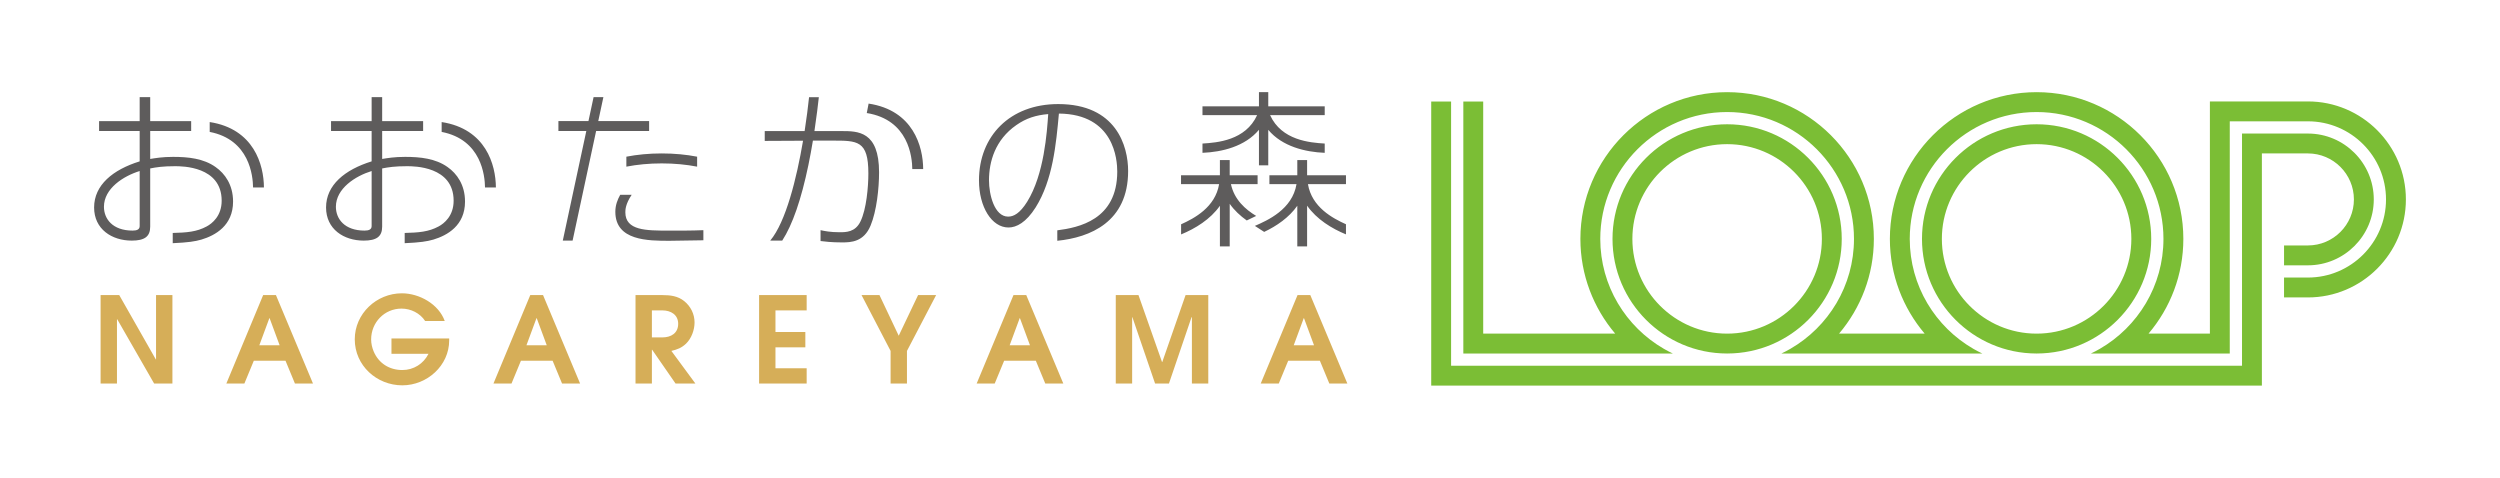 <?xml version="1.0" encoding="utf-8"?>
<!-- Generator: Adobe Illustrator 12.0.0, SVG Export Plug-In . SVG Version: 6.00 Build 51448)  -->
<!DOCTYPE svg PUBLIC "-//W3C//DTD SVG 1.1//EN" "http://www.w3.org/Graphics/SVG/1.1/DTD/svg11.dtd">
<svg  version="1.1" id="レイヤー_1" xmlns="http://www.w3.org/2000/svg" xmlns:xlink="http://www.w3.org/1999/xlink" width="435.83" height="83.292"
	 viewBox="0 0 435.83 83.292" overflow="visible" enable-background="new 0 0 435.83 83.292" xml:space="preserve">
<path fill="#7BBE35" d="M402.34,26.747h-8.021v40.479H249.507V17.698h3.465v46.063h137.882v-40.48h11.486
	c6.333,0,11.485,5.153,11.485,11.486c0,6.334-5.152,11.486-11.485,11.486h-4.159v-3.465h4.159c4.423,0,8.021-3.598,8.021-8.021
	C410.361,30.345,406.763,26.747,402.34,26.747 M355.073,61.628h-0.053c-11.006-0.014-19.956-8.972-19.956-19.981
	c0-11.018,8.964-19.982,19.982-19.982s19.982,8.964,19.982,19.982C375.029,52.656,366.079,61.614,355.073,61.628 M355.02,58.163
	h0.053c9.096-0.014,16.49-7.418,16.49-16.516c0-9.108-7.409-16.517-16.517-16.517s-16.518,7.409-16.518,16.517
	C338.529,50.745,345.925,58.149,355.02,58.163 M402.34,17.684h-17.084v40.479h-10.698c3.781-4.46,6.069-10.225,6.069-16.516
	c0-14.105-11.477-25.58-25.581-25.58s-25.58,11.475-25.58,25.58c0,6.291,2.288,12.056,6.068,16.516h-14.929
	c3.781-4.46,6.068-10.225,6.068-16.516c0-14.105-11.476-25.58-25.58-25.58c-14.105,0-25.58,11.475-25.58,25.58
	c0,6.291,2.288,12.056,6.068,16.516H258.57V17.698h-3.465v43.93h36.522c-0.534-0.254-1.057-0.529-1.566-0.823
	c-6.618-3.826-11.082-10.98-11.082-19.158c0-12.194,9.921-22.115,22.115-22.115c12.193,0,22.115,9.921,22.115,22.115
	c0,8.179-4.465,15.333-11.082,19.158c-0.511,0.295-1.032,0.569-1.566,0.823h35.019c-0.531-0.252-1.051-0.526-1.558-0.818
	c-6.623-3.825-11.09-10.981-11.09-19.163c0-12.194,9.92-22.115,22.114-22.115s22.114,9.921,22.114,22.115
	c0,8.184-4.47,15.342-11.095,19.166c-0.506,0.291-1.022,0.564-1.553,0.815h24.209V21.149h13.618c7.509,0,13.619,6.109,13.619,13.618
	c0,7.509-6.11,13.619-13.619,13.619h-4.159v3.465h4.159c9.42,0,17.084-7.664,17.084-17.084
	C419.424,25.347,411.76,17.684,402.34,17.684 M301.12,61.628h-0.052c-11.006-0.014-19.956-8.972-19.956-19.981
	c0-11.018,8.964-19.982,19.982-19.982c11.018,0,19.981,8.964,19.981,19.982C321.076,52.656,312.127,61.614,301.12,61.628
	 M301.068,58.163h0.052c9.097-0.014,16.491-7.418,16.491-16.516c0-9.108-7.409-16.517-16.517-16.517s-16.518,7.409-16.518,16.517
	C284.577,50.745,291.973,58.149,301.068,58.163"/>
<path fill="#5E5C5C" d="M78.029,29.125c-2.107-1.505-4.785-1.776-7.403-1.776c-1.896,0-3.07,0.211-4.003,0.361v-4.873h7.141v-1.715
	h-7.141v-4.183h-1.836v4.183H57.71v1.715h7.077v5.295c-4.664,1.444-7.945,4.123-7.945,8.035c0,3.792,3.1,5.778,6.561,5.778
	c2.226,0,3.22-0.692,3.22-2.437V29.366c1.053-0.211,2.197-0.392,4.333-0.392c1.205,0,8.126,0,8.126,6.019
	c0,2.649-1.655,3.973-2.618,4.484c-1.745,0.945-3.473,1.072-5.914,1.134v1.785c2.698-0.121,3.87-0.301,5.011-0.631
	c2.408-0.723,5.507-2.438,5.507-6.621C81.068,32.224,79.654,30.268,78.029,29.125 M64.787,39.417c0,0.602-0.512,0.783-1.234,0.783
	c-3.491,0-4.996-2.047-4.996-4.153c0-3.191,3.401-5.357,6.23-6.23V39.417z M209.63,26.642v-1.617
	c2.549-0.158,7.509-0.534,9.524-4.95h-9.524v-1.539h9.845v-2.469h1.624v2.469h9.841v1.539h-9.523
	c2.015,4.416,6.975,4.792,9.523,4.95v1.617c-3.389-0.134-7.412-1.099-9.841-4.008v6.187h-1.624v-6.192
	C217.047,25.542,213.021,26.508,209.63,26.642 M86.45,32.682h-1.897c-0.024-2.026-0.613-8.343-7.559-9.684v-1.719
	C84.711,22.471,86.43,28.739,86.45,32.682 M46.012,32.682h-1.896c-0.025-2.026-0.614-8.343-7.559-9.684v-1.719
	C44.274,22.471,45.992,28.739,46.012,32.682 M37.592,29.125c-2.107-1.505-4.785-1.776-7.404-1.776c-1.896,0-3.07,0.211-4.003,0.361
	v-4.873h7.141v-1.715h-7.141v-4.183h-1.836v4.183h-7.076v1.715h7.076v5.295c-4.664,1.444-7.944,4.123-7.944,8.035
	c0,3.792,3.099,5.778,6.56,5.778c2.227,0,3.22-0.692,3.22-2.437V29.366c1.054-0.211,2.197-0.392,4.334-0.392
	c1.204,0,8.125,0,8.125,6.019c0,2.649-1.655,3.973-2.618,4.484c-1.745,0.945-3.473,1.072-5.914,1.134v1.785
	c2.698-0.121,3.87-0.301,5.012-0.631c2.407-0.723,5.507-2.438,5.507-6.621C40.631,32.224,39.216,30.268,37.592,29.125
	 M24.349,39.417c0,0.602-0.511,0.783-1.233,0.783c-3.491,0-4.996-2.047-4.996-4.153c0-3.191,3.401-5.357,6.229-6.23V39.417z
	 M218.994,37.644l-1.645,0.792c-1.131-0.809-2.171-1.763-2.97-2.907v7.422h-1.709v-7.08c-1.653,2.369-4.308,3.988-6.766,4.996
	v-1.765c2.312-1.04,5.963-2.974,6.628-7.005h-6.64v-1.538h6.777v-2.65h1.709v2.65h4.862v1.538h-4.65
	C215.169,34.801,217.111,36.512,218.994,37.644 M234.647,32.097h-6.63c0.668,4.026,4.316,5.959,6.627,6.998v1.765
	c-2.459-1.008-5.112-2.628-6.766-4.996l-0.008-0.01v7.097h-1.709v-7.08c-1.434,2.053-3.618,3.541-5.775,4.558l-1.618-1.044
	l-0.002-0.004c2.209-0.964,6.53-2.866,7.258-7.284h-4.725v-1.538h4.862v-2.65h1.709v2.65h6.776V32.097z M184.481,18.143
	c-8.426,0-13.813,5.597-13.813,13.301c0,4.635,2.227,8.216,5.146,8.216c1.384,0,3.07-0.872,4.725-3.491
	c3.009-4.785,3.581-11.105,4.063-16.371c9.66,0.09,10.172,8.065,10.172,10.112c0,8.461-6.803,9.769-10.453,10.244v1.821
	c5.713-0.576,12.349-3.258,12.349-12.156C196.67,25.455,194.593,18.143,184.481,18.143 M179.064,35.176
	c-1.264,2.017-2.347,2.588-3.31,2.588c-2.408,0-3.341-3.852-3.341-6.32c0-3.28,1.084-7.072,4.755-9.63
	c1.716-1.203,3.431-1.745,5.568-1.926C182.525,22.988,182.044,30.391,179.064,35.176 M153.25,30.043
	c0,2.769-0.421,6.741-1.475,9.269c-1.173,2.859-3.401,2.949-4.966,2.949c-1.805,0-3.069-0.15-3.761-0.24v-1.896
	c0.692,0.15,1.685,0.361,3.31,0.361c1.114,0,2.739,0,3.642-1.866c1.053-2.137,1.384-6.079,1.384-8.396
	c0-5.778-1.926-5.711-6.38-5.711h-3.287c-0.224,1.356-0.485,2.8-0.787,4.259c-1.252,6.031-2.775,10.414-4.559,13.168h-2.092
	c2.735-3.268,4.608-10.879,5.719-17.408l-6.68,0.034v-1.716h6.954c0.342-2.206,0.593-4.223,0.774-5.908h1.703
	c-0.138,1.226-0.379,3.342-0.768,5.908h4.709C149.549,22.851,153.25,22.851,153.25,30.043 M160.94,29.473h-1.897
	c-0.025-2.063-0.619-8.591-7.936-9.765l0.32-1.649C159.195,19.228,160.92,25.52,160.94,29.473 M113.161,22.838h-9.238l-4.1,19.102
	h-1.709l4.1-19.102h-4.865V21.11h5.237l0.895-4.174h1.709l-0.895,4.174h8.866V22.838z M121.531,29.053
	c-1.862-0.363-3.954-0.567-6.168-0.567s-4.306,0.204-6.169,0.567v-1.738c1.863-0.362,3.955-0.567,6.169-0.567
	c2.213,0,4.306,0.205,6.168,0.567V29.053z M116.572,40.202c1.956,0,3.972,0.015,6.049-0.076v1.761c-0.963,0-5.056,0.091-5.899,0.091
	c-3.732,0-9.45,0-9.45-5.056c0-1.161,0.38-2.115,0.851-2.967h2.001c-1.105,1.647-1.106,2.667-1.106,3.057
	C109.018,40.202,112.659,40.202,116.572,40.202"/>
<path fill="#D6AE58" d="M26.87,66.863l-6.437-11.21h-0.042v11.21h-2.855V51.445h3.251l6.374,11.209h0.042V51.445h2.855v15.418H26.87
	z M207.786,66.863V55.3h-0.063l-3.938,11.563h-2.416L197.411,55.3h-0.042v11.563h-2.855V51.445h3.959l4.105,11.667h0.042
	l4.062-11.667h3.959v15.418H207.786z M158.112,61.175v5.688h-2.854v-5.688l-5.063-9.73h3.125l3.355,7.084l3.374-7.084h3.147
	L158.112,61.175z M132.334,66.863V51.445h8.293v2.667h-5.439v3.771h5.209v2.667h-5.209v3.646h5.439v2.667H132.334z M117.771,66.863
	l-4.084-5.897h-0.041v5.897h-2.855V51.445h4.73c1.354,0,2.667,0.166,3.75,1.041c1.146,0.918,1.812,2.272,1.812,3.73
	c0,1.313-0.541,2.771-1.478,3.688c-0.792,0.75-1.521,1.021-2.564,1.271l4.188,5.688H117.771z M115.479,54.112h-1.833v4.708h1.833
	c1.521,0,2.75-0.75,2.75-2.375C118.229,54.862,116.938,54.112,115.479,54.112 M70.14,67.175c-4.481,0-8.293-3.458-8.293-8.021
	c0-4.48,3.791-8.021,8.209-8.021c3.042,0,6.417,1.875,7.48,4.833H74.12c-0.896-1.375-2.5-2.167-4.125-2.167
	c-2.98,0-5.293,2.417-5.293,5.376c0,0.708,0.167,1.438,0.438,2.083c0.875,2.084,2.75,3.251,5.001,3.251
	c1.958,0,3.688-1.083,4.563-2.834h-6.459v-2.667h10.063v0.334C78.306,63.738,74.453,67.175,70.14,67.175 M231.744,66.863
	l-1.647-3.98h-5.521l-1.646,3.98h-3.146l6.417-15.418h2.229l6.458,15.418H231.744z M227.327,55.466h-0.042l-1.749,4.73h3.541
	L227.327,55.466z M182.223,66.863l-1.645-3.98h-5.522l-1.646,3.98h-3.146l6.418-15.418h2.229l6.458,15.418H182.223z M177.808,55.466
	h-0.042l-1.751,4.73h3.543L177.808,55.466z M97.985,66.863l-1.647-3.98h-5.521l-1.645,3.98h-3.146l6.417-15.418h2.229l6.458,15.418
	H97.985z M93.568,55.466h-0.042l-1.75,4.73h3.542L93.568,55.466z M51.417,66.863l-1.645-3.98H44.25l-1.646,3.98h-3.145l6.417-15.418
	h2.229l6.459,15.418H51.417z M47,55.466h-0.042l-1.751,4.73h3.543L47,55.466z"/>
</svg>

